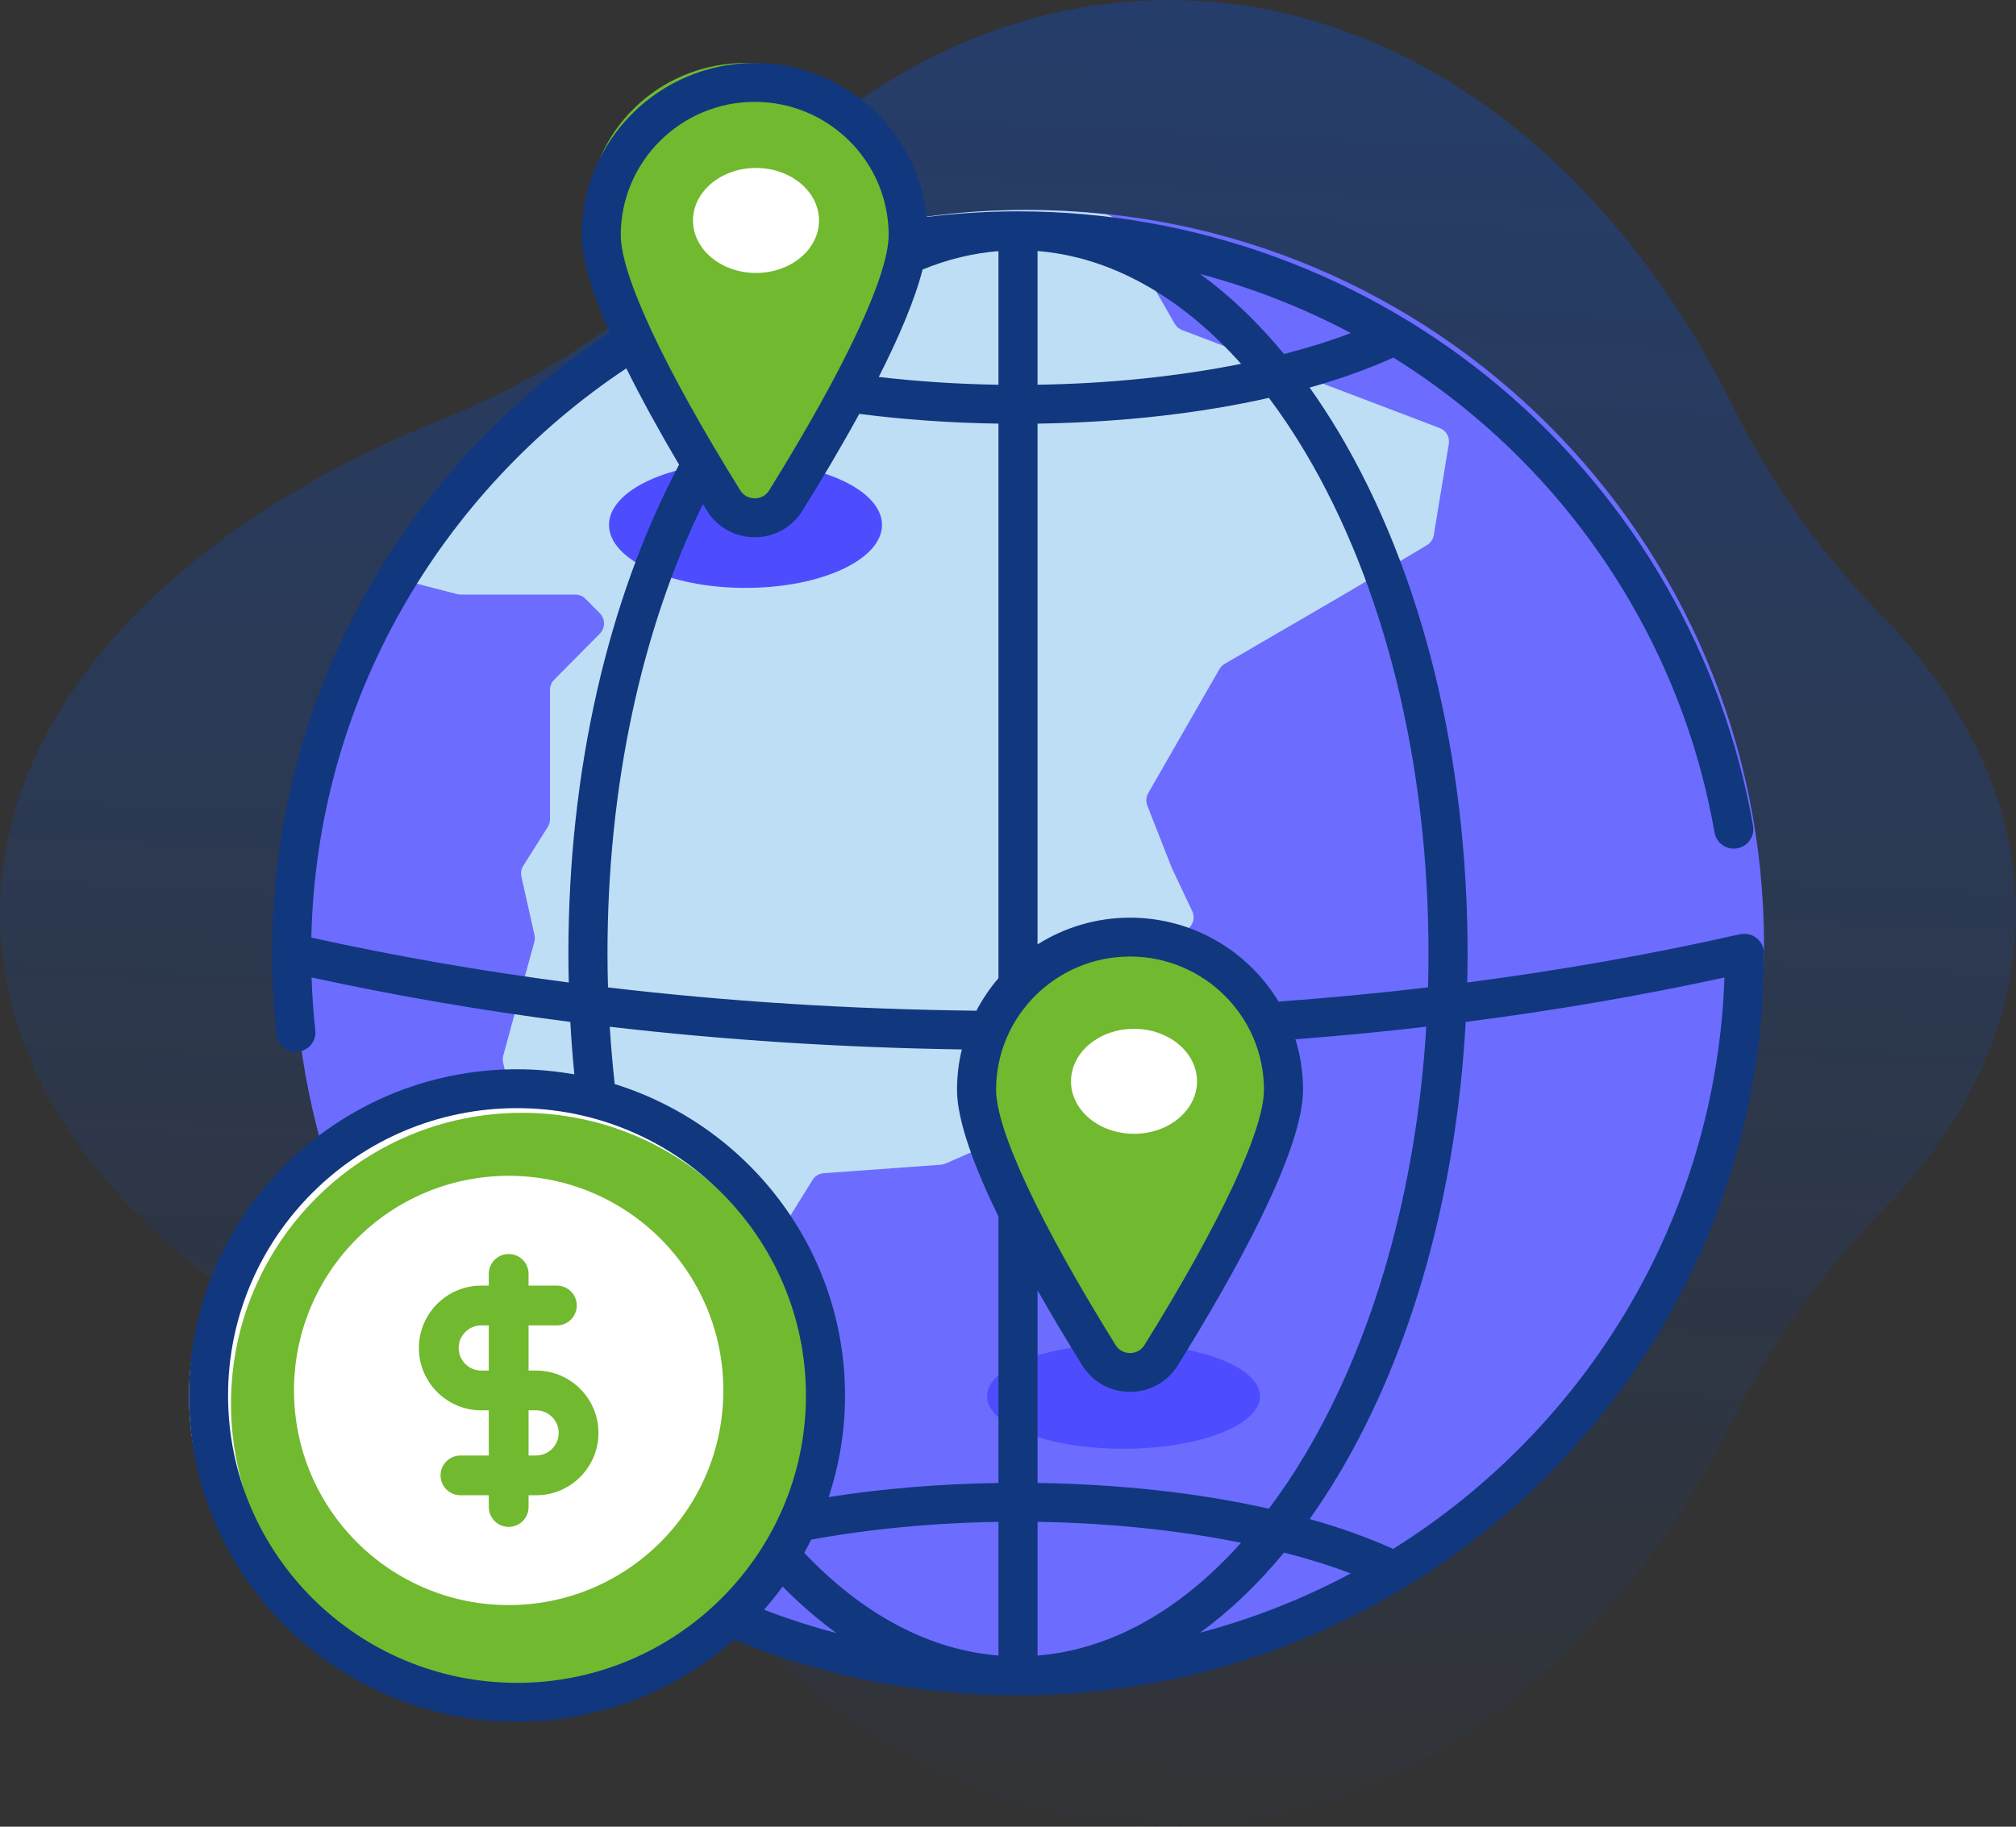 <svg width="96" height="87" viewBox="0 0 96 87" fill="none" xmlns="http://www.w3.org/2000/svg">
<rect x="0" y="0" width="96" height="87" fill="#333333" stroke="none"/>
<path d="M21.994 69.546C21.598 69.546 21.23 69.293 21.102 68.897L18.472 60.761H16.508C15.99 60.761 15.57 60.341 15.57 59.823C15.57 59.306 15.99 58.886 16.508 58.886H19.154C19.561 58.886 19.921 59.148 20.046 59.535L22.886 68.32C23.045 68.813 22.775 69.341 22.282 69.501C22.187 69.531 22.089 69.546 21.994 69.546V69.546Z" fill="#FF8B00"/>
<path d="M30.327 69.546H20.566C20.048 69.546 19.628 69.126 19.628 68.609C19.628 68.091 20.048 67.671 20.566 67.671H29.542L30.333 63.242H20.566C20.048 63.242 19.628 62.822 19.628 62.304C19.628 61.787 20.048 61.367 20.566 61.367H31.452C31.729 61.367 31.993 61.49 32.17 61.703C32.349 61.915 32.423 62.196 32.375 62.469L31.249 68.773C31.17 69.221 30.781 69.546 30.327 69.546V69.546Z" fill="#FF8B00"/>
<path d="M22.544 75.219C21.211 75.219 20.126 74.134 20.126 72.801C20.126 71.468 21.211 70.383 22.544 70.383C23.877 70.383 24.961 71.468 24.961 72.801C24.961 74.134 23.877 75.219 22.544 75.219V75.219ZM22.544 72.258C22.244 72.258 22.001 72.502 22.001 72.801C22.001 73.1 22.244 73.344 22.544 73.344C22.843 73.344 23.087 73.1 23.087 72.801C23.087 72.502 22.843 72.258 22.544 72.258Z" fill="#FF8B00"/>
<path d="M29.442 75.219C28.109 75.219 27.024 74.134 27.024 72.801C27.024 71.468 28.109 70.383 29.442 70.383C30.775 70.383 31.859 71.468 31.859 72.801C31.859 74.134 30.775 75.219 29.442 75.219ZM29.442 72.258C29.142 72.258 28.899 72.502 28.899 72.801C28.899 73.1 29.142 73.344 29.442 73.344C29.741 73.344 29.984 73.1 29.984 72.801C29.984 72.502 29.741 72.258 29.442 72.258Z" fill="#FF8B00"/>
<path d="M96 43.5C96 38.314 93.656 33.453 89.56 29.267C86.71 26.355 84.337 23.019 82.526 19.367C76.735 7.691 66.86 0 55.651 0C47.685 0 40.394 3.884 34.763 10.323C31.035 14.584 26.329 17.853 21.078 19.964C8.358 25.076 0 33.71 0 43.5C0 53.29 8.358 61.924 21.078 67.036C26.329 69.147 31.035 72.416 34.763 76.677C40.394 83.115 47.685 87 55.651 87C66.86 87 76.735 79.309 82.526 67.633C84.338 63.981 86.71 60.645 89.56 57.733C93.656 53.547 96 48.686 96 43.5Z" fill="url(#paint0_linear)"/>
<path d="M49 80C68.33 80 84 64.33 84 45C84 25.67 68.33 10 49 10C29.67 10 14 25.67 14 45C14 64.33 29.67 80 49 80Z" fill="#6C6CFF"/>
<path d="M53.5 69C57.09 69 60 67.881 60 66.5C60 65.119 57.09 64 53.5 64C49.91 64 47 65.119 47 66.5C47 67.881 49.91 69 53.5 69Z" fill="#4D4DFF"/>
<path d="M68.991 21.144L68.275 25.485C68.242 25.686 68.122 25.862 67.948 25.966L63.99 28.319L58.317 31.619C58.213 31.679 58.127 31.766 58.067 31.87L54.679 37.772C54.574 37.955 54.558 38.175 54.635 38.371L55.798 41.331C55.804 41.346 55.81 41.36 55.817 41.374L56.772 43.394C56.919 43.706 56.815 44.08 56.527 44.269L53.579 46.2C53.385 46.328 53.267 46.545 53.267 46.778V49.416C53.267 49.756 53.022 50.045 52.688 50.098L50.844 50.387C50.65 50.418 50.479 50.531 50.373 50.697L48.394 53.812C48.321 53.927 48.215 54.018 48.091 54.072L45.026 55.417C44.955 55.448 44.879 55.467 44.802 55.472L39.223 55.877C39.005 55.892 38.807 56.012 38.691 56.199L35.858 60.77C35.801 60.862 35.724 60.939 35.633 60.995L34.152 61.9C33.933 62.033 33.659 62.033 33.441 61.9L30.038 59.811C29.897 59.725 29.792 59.59 29.742 59.431L28.356 55.033C28.298 54.851 28.168 54.7 27.996 54.619L24.786 53.089C24.595 52.999 24.457 52.825 24.411 52.618L23.958 50.604C23.933 50.493 23.936 50.378 23.966 50.269L25.443 44.864C25.473 44.755 25.476 44.64 25.451 44.529L24.829 41.754C24.789 41.575 24.821 41.387 24.919 41.232L26.083 39.387C26.153 39.276 26.19 39.148 26.19 39.017V32.859C26.19 32.676 26.262 32.501 26.39 32.371L28.562 30.181C28.829 29.912 28.829 29.475 28.562 29.206L27.883 28.521C27.754 28.391 27.58 28.319 27.399 28.319H21.937C21.88 28.319 21.822 28.311 21.766 28.297L19.515 27.712C19.067 27.596 18.86 27.075 19.103 26.679C25.272 16.666 36.28 10 48.835 10C50.116 10 51.381 10.07 52.627 10.205C52.844 10.229 53.036 10.357 53.145 10.548L55.938 15.42C56.017 15.558 56.141 15.664 56.289 15.72L68.557 20.386C68.863 20.502 69.044 20.82 68.991 21.144V21.144Z" fill="#BEDEF5"/>
<path d="M35.5 28C39.09 28 42 26.657 42 25C42 23.343 39.09 22 35.5 22C31.91 22 29 23.343 29 25C29 26.657 31.91 28 35.5 28Z" fill="#4D4DFF"/>
<path d="M43 10.363C43 13.253 39.211 19.688 37.019 23.168C36.321 24.277 34.679 24.277 33.981 23.168C31.789 19.688 28 13.253 28 10.363C28 6.296 31.358 3 35.5 3C39.642 3 43 6.296 43 10.363V10.363Z" fill="#71B92F"/>
<path d="M36 13C37.657 13 39 11.881 39 10.5C39 9.119 37.657 8 36 8C34.343 8 33 9.119 33 10.5C33 11.881 34.343 13 36 13Z" fill="white"/>
<path d="M61 52.012C61 54.765 57.464 60.893 55.418 64.208C54.766 65.264 53.234 65.264 52.582 64.208C50.536 60.893 47 54.765 47 52.012C47 48.139 50.134 45 54 45C57.866 45 61 48.139 61 52.012Z" fill="#71B92F"/>
<path d="M54 54C55.657 54 57 52.881 57 51.5C57 50.119 55.657 49 54 49C52.343 49 51 50.119 51 51.5C51 52.881 52.343 54 54 54Z" fill="white"/>
<path d="M24.5 81C33.06 81 40 74.508 40 66.5C40 58.492 33.06 52 24.5 52C15.94 52 9 58.492 9 66.5C9 74.508 15.94 81 24.5 81Z" fill="white"/>
<path d="M24.855 80.71C32.507 80.71 38.711 74.507 38.711 66.855C38.711 59.203 32.507 53 24.855 53C17.203 53 11 59.203 11 66.855C11 74.507 17.203 80.71 24.855 80.71Z" fill="#71B92F"/>
<path d="M24.223 76.445C29.868 76.445 34.445 71.868 34.445 66.222C34.445 60.577 29.868 56 24.223 56C18.577 56 14 60.577 14 66.222C14 71.868 18.577 76.445 24.223 76.445Z" fill="white"/>
<path d="M25.529 71.215H21.927C21.403 71.215 20.979 70.791 20.979 70.268C20.979 69.745 21.403 69.321 21.927 69.321H25.529C26.122 69.321 26.604 68.838 26.604 68.245C26.604 67.652 26.122 67.17 25.529 67.17H22.916C21.279 67.17 19.947 65.838 19.947 64.2C19.947 62.562 21.279 61.23 22.916 61.23H26.518C27.042 61.23 27.466 61.654 27.466 62.178C27.466 62.7 27.042 63.125 26.518 63.125H22.916C22.323 63.125 21.841 63.607 21.841 64.2C21.841 64.793 22.323 65.275 22.916 65.275H25.529C27.166 65.275 28.498 66.608 28.498 68.245C28.498 69.883 27.166 71.215 25.529 71.215Z" fill="#71B92F"/>
<path d="M24.223 72.721C23.699 72.721 23.275 72.297 23.275 71.774V60.671C23.275 60.148 23.699 59.724 24.223 59.724C24.746 59.724 25.17 60.148 25.17 60.671V71.774C25.17 72.297 24.746 72.721 24.223 72.721Z" fill="#71B92F"/>
<path d="M84 45.403C84 44.892 83.583 44.477 83.07 44.477C83.062 44.477 83.056 44.479 83.049 44.479C82.978 44.479 82.906 44.484 82.833 44.5C78.637 45.451 74.308 46.214 69.868 46.794C69.878 46.331 69.885 45.868 69.885 45.403C69.885 36.048 67.709 27.239 63.757 20.599C63.31 19.847 62.844 19.135 62.364 18.459C63.822 18.048 65.161 17.57 66.351 17.029C67.716 17.88 69.025 18.829 70.264 19.877C76.267 24.951 80.309 31.974 81.644 39.65C81.732 40.153 82.214 40.491 82.72 40.404C83.226 40.317 83.566 39.838 83.478 39.334C82.068 31.232 77.803 23.821 71.47 18.466C65.063 13.049 56.897 10.066 48.476 10.066C47.005 10.066 45.556 10.158 44.131 10.332C43.696 6.217 40.188 3 35.938 3C31.395 3 27.7 6.676 27.7 11.195C27.7 12.369 28.226 14.016 29.031 15.849C19.357 22.169 12.953 33.054 12.953 45.403C12.953 46.68 13.024 47.981 13.165 49.27C13.217 49.744 13.62 50.096 14.089 50.096C14.123 50.096 14.157 50.094 14.191 50.09C14.702 50.035 15.071 49.578 15.015 49.07C14.923 48.232 14.865 47.389 14.836 46.552C18.835 47.422 22.947 48.13 27.158 48.672C27.204 49.511 27.269 50.343 27.35 51.169C26.462 51.012 25.551 50.926 24.619 50.926C16.007 50.926 9 57.896 9 66.463C9 75.03 16.007 82 24.619 82C28.582 82 32.202 80.522 34.958 78.095C39.203 79.836 43.767 80.739 48.477 80.739C55.157 80.739 61.412 78.894 66.756 75.691C66.857 75.651 66.951 75.595 67.033 75.523C77.203 69.3 84 58.126 84 45.403ZM82.117 46.555C81.725 58.016 75.516 68.033 66.34 73.771C65.154 73.232 63.818 72.755 62.364 72.346C62.845 71.67 63.31 70.958 63.757 70.206C67.245 64.345 69.349 56.794 69.795 48.67C74.005 48.13 78.118 47.424 82.117 46.555ZM38.627 73.328C41.378 72.824 44.418 72.53 47.546 72.481V78.849C44.245 78.581 41.081 76.892 38.297 73.956C38.412 73.749 38.521 73.54 38.627 73.328ZM28.928 45.403C28.928 37.495 30.531 30.018 33.471 24.01C33.536 24.116 33.602 24.222 33.667 24.326C34.157 25.115 35.006 25.587 35.938 25.587C36.87 25.587 37.72 25.116 38.21 24.326C39.101 22.893 40.047 21.304 40.918 19.712C43.026 19.983 45.253 20.142 47.546 20.176V46.588C47.139 47.061 46.787 47.58 46.496 48.137C40.498 48.07 34.637 47.699 28.952 47.027C28.937 46.488 28.928 45.946 28.928 45.403ZM49.407 11.955C52.883 12.237 56.209 14.095 59.098 17.328C56.149 17.922 52.83 18.271 49.407 18.324V11.955ZM43.933 12.837C45.11 12.353 46.319 12.059 47.546 11.96V18.325C45.595 18.294 43.68 18.166 41.846 17.953C42.792 16.086 43.561 14.296 43.933 12.837ZM53.811 45.557C57.327 45.557 60.189 48.403 60.189 51.901C60.189 53.81 58.115 58.242 54.5 64.059C54.285 64.404 53.946 64.441 53.811 64.441C53.675 64.441 53.336 64.404 53.122 64.059C49.506 58.242 47.433 53.81 47.433 51.901C47.432 48.403 50.294 45.557 53.811 45.557ZM49.407 72.48C52.83 72.534 56.149 72.882 59.099 73.476C56.209 76.71 52.883 78.568 49.407 78.85V72.48ZM49.407 70.629V61.452C50.109 62.692 50.841 63.91 51.539 65.032C52.029 65.821 52.878 66.292 53.81 66.292C54.742 66.292 55.592 65.821 56.082 65.032C58.804 60.652 62.049 54.819 62.049 51.901C62.049 51.065 61.922 50.258 61.687 49.498C63.785 49.337 65.863 49.137 67.918 48.898C67.451 56.602 65.447 63.733 62.156 69.263C61.604 70.191 61.025 71.054 60.424 71.855C57.134 71.113 53.365 70.687 49.407 70.629ZM62.156 21.542C65.94 27.901 68.024 36.375 68.024 45.403C68.024 45.946 68.016 46.487 68.001 47.026C65.657 47.303 63.283 47.528 60.883 47.703C59.442 45.311 56.812 43.706 53.811 43.706C52.191 43.706 50.681 44.175 49.407 44.98V20.176C53.365 20.118 57.134 19.692 60.425 18.949C61.026 19.75 61.604 20.614 62.156 21.542ZM64.327 15.863C63.353 16.233 62.285 16.567 61.143 16.861C59.894 15.347 58.557 14.072 57.151 13.05C59.642 13.711 62.051 14.655 64.327 15.863ZM35.938 4.851C39.455 4.851 42.317 7.697 42.317 11.195C42.317 13.104 40.243 17.535 36.627 23.353C36.413 23.698 36.074 23.735 35.938 23.735C35.803 23.735 35.464 23.698 35.25 23.353C31.634 17.535 29.56 13.104 29.56 11.195C29.56 7.697 32.422 4.851 35.938 4.851ZM14.825 44.655C15.076 33.357 20.977 23.424 29.825 17.543C30.575 19.056 31.451 20.632 32.337 22.132C28.93 28.567 27.067 36.75 27.067 45.403C27.067 45.868 27.074 46.332 27.085 46.794C22.893 46.246 18.801 45.533 14.825 44.655ZM29.036 48.901C34.48 49.534 40.079 49.895 45.802 49.981C45.653 50.597 45.572 51.24 45.572 51.901C45.572 53.365 46.388 55.562 47.546 57.942V70.631C44.717 70.672 41.989 70.903 39.459 71.301C39.963 69.778 40.239 68.152 40.239 66.463C40.239 59.507 35.619 53.604 29.271 51.63C29.172 50.729 29.093 49.819 29.036 48.901ZM10.86 66.463C10.86 58.916 17.033 52.777 24.619 52.777C32.206 52.777 38.378 58.916 38.378 66.463C38.378 74.01 32.206 80.149 24.619 80.149C17.032 80.149 10.86 74.01 10.86 66.463ZM36.382 76.668C36.694 76.313 36.989 75.945 37.268 75.563C38.093 76.399 38.95 77.139 39.833 77.779C38.663 77.471 37.511 77.1 36.382 76.668ZM61.144 73.943C62.284 74.236 63.35 74.569 64.323 74.939C62.07 76.139 59.664 77.092 57.143 77.761C58.552 76.738 59.892 75.46 61.144 73.943Z" fill="#11377E"/>
<defs>
<linearGradient id="paint0_linear" x1="44.918" y1="-4.183" x2="40.349" y2="92.624" gradientUnits="userSpaceOnUse">
<stop offset="0.007" stop-color="#0059FF" stop-opacity="0.28"/>
<stop offset="0.992" stop-color="#0059FF" stop-opacity="0"/>
</linearGradient>
</defs>
</svg>
